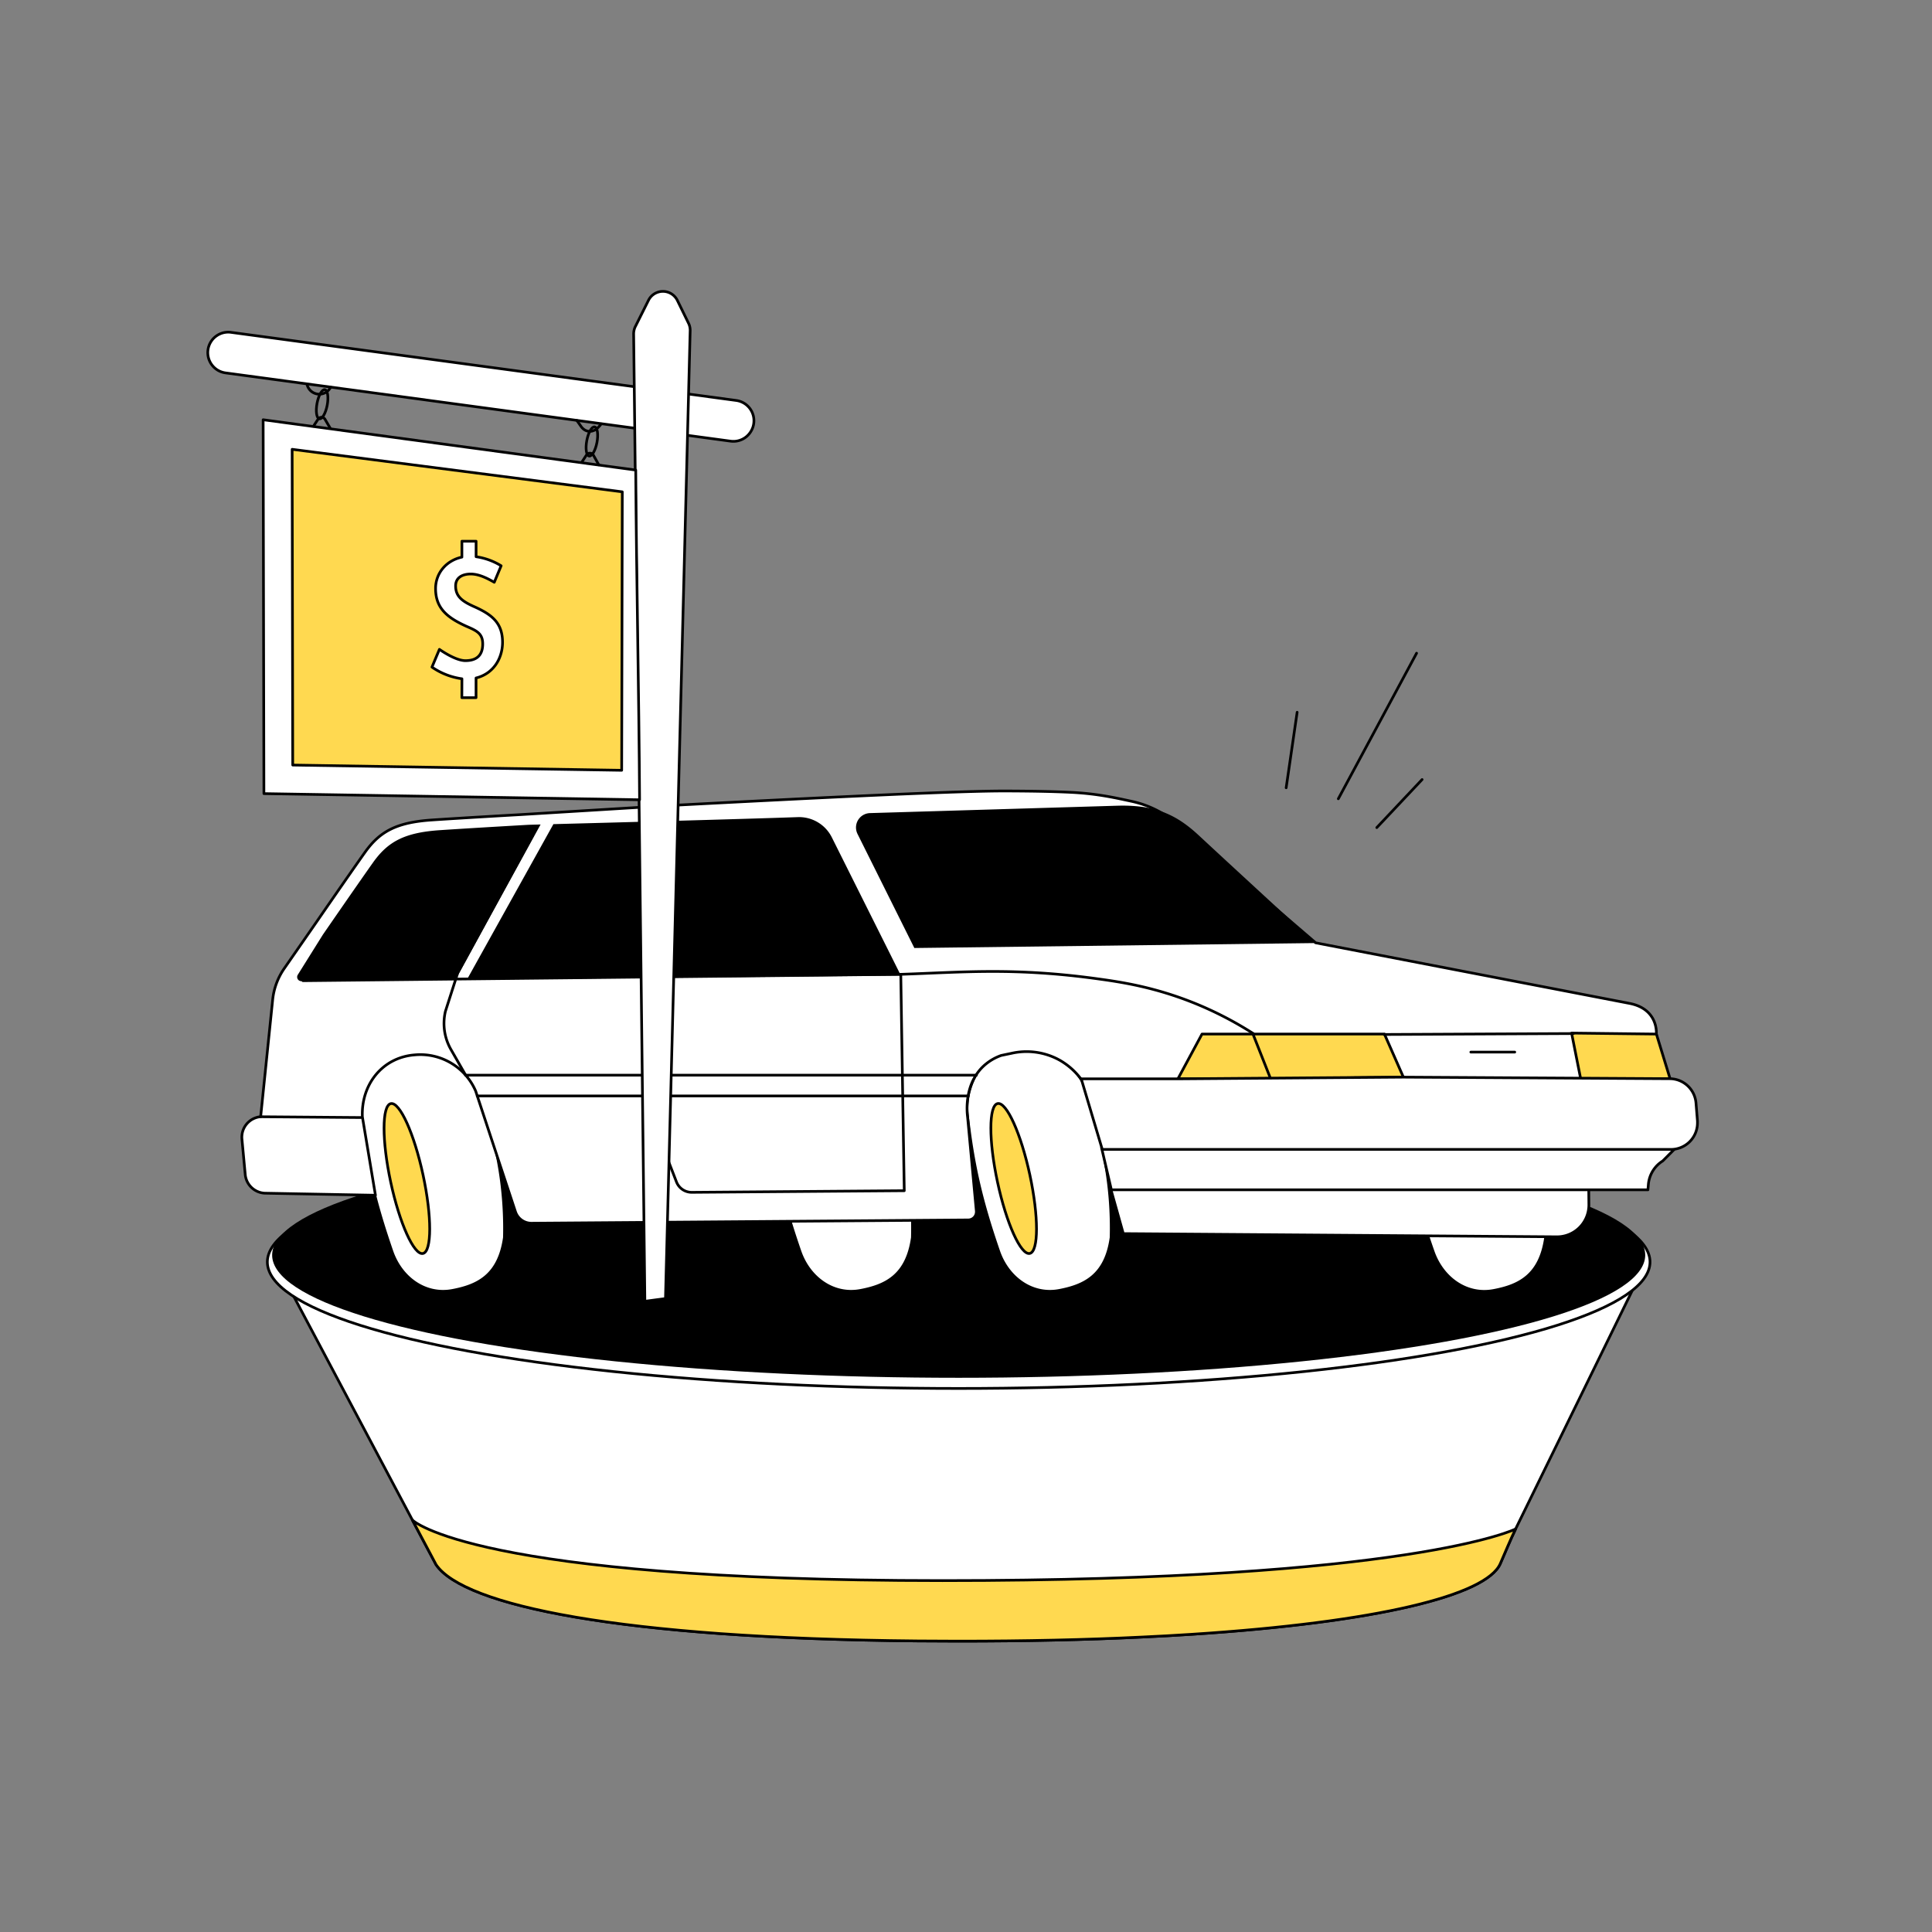 <svg viewBox="0 0 1080 1080" xmlns="http://www.w3.org/2000/svg" style="width: 100%; height: 100%;">
  <rect x="0" y="0" width="1080" height="1080" fill="#808080" stroke="none"/>
  <g id="step-offer-illustration___8">
    <g id="step-offer-illustration__Stage">
      <path d="M920.33 705.3q-36.54 74.7-73.1 149.41c-3.07 6.35-5.73 12.91-8.56 19.38-7.77 17.77-68.64 32.76-172.58 39.5q-13.4.88-27.75 1.54c-30.94 1.51-65.16 2.28-102.43 2.28q-11.7 0-22.91-.11c-166.37-1.53-253.53-19.69-269.23-42.64l-90.49-170.59h18.93z" stroke-width="1.5px" stroke-linejoin="round" stroke-linecap="round" stroke="#000" fill="#fff"></path>
      <path d="M847.23 854.71c-3.07 6.35-5.73 12.91-8.56 19.38-7.77 17.77-68.64 32.76-172.58 39.5q-13.4.88-27.75 1.54c-30.94 1.51-65.16 2.28-102.43 2.28q-11.7 0-22.91-.11c-166.37-1.53-253.53-19.69-269.23-42.64l-13.23-24.93s33.63 33.84 296.22 33.84 320.47-28.86 320.47-28.86z" fill="#ffd950" stroke-width="1.5px" stroke-linejoin="round" stroke-linecap="round" stroke="#000"></path>
      <ellipse ry="70.71" rx="386.46" cy="705.45" cx="535.91" stroke-width="1.5px" stroke-linejoin="round" stroke-linecap="round" stroke="#000" fill="#fff"></ellipse>
      <ellipse ry="68.58" rx="383.78" cy="701.61" cx="535.91"></ellipse>
    </g>
    <g id="step-offer-illustration__Car">
      <path d="M223.71 589.52c-14.5 1.59-23.79 18.91-22.19 33.41 3 26.56 7.28 46.82 17.56 76.57 5.09 14.73 18.56 24.75 33.88 21.84 14.26-2.7 26-8.45 29-29.56a204.6 204.6 0 00-7.74-61.07c-1.93-21.49-14.34-38-29.84-41.19-7.65-1.59-15.65-2.21-20.67 0zM562.93 587.43c-14.5 1.59-23.79 21-22.19 35.5 3 26.56 7.29 46.82 17.56 76.57 5.09 14.73 18.57 24.75 33.88 21.84 14.26-2.73 26-8.48 28.92-29.59a204.34 204.34 0 00-7.67-61c-1.93-21.49-14.34-40.06-29.84-43.28-7.59-1.64-15.65-2.25-20.66-.04zM451.82 589.52c-14.51 1.59-23.79 18.91-22.2 33.41 3 26.56 7.29 46.82 17.57 76.57 5.08 14.73 18.57 24.75 33.88 21.84 14.26-2.7 26-8.45 28.95-29.56a204.58 204.58 0 00-7.72-61.07c-1.93-21.49-14.34-38-29.84-41.19-7.62-1.59-15.61-2.21-20.64 0zM862.12 659h-72.77a365.32 365.32 0 0011.76 40.53c5.09 14.73 18.57 24.75 33.88 21.84 14.26-2.7 26-8.45 29-29.56a202.85 202.85 0 00-1.59-31.16c-.12-.59-.2-1.14-.28-1.65z" stroke-width="1.5px" stroke-linejoin="round" stroke-linecap="round" stroke="#000" fill="#fff"></path>
      <ellipse transform="rotate(-12.11 227.463 658.813)" ry="42.84" rx="9.26" cy="658.81" cx="227.45" fill="#ffd950" stroke-width="1.5px" stroke-linejoin="round" stroke-linecap="round" stroke="#000"></ellipse>
      <ellipse transform="rotate(-12.11 566.661 658.805)" ry="42.84" rx="9.26" cy="658.79" cx="566.66" fill="#ffd950" stroke-width="1.5px" stroke-linejoin="round" stroke-linecap="round" stroke="#000"></ellipse>
      <path d="M621.2 665.6l6.73 24 242.26 1.78a17.83 17.83 0 0018-17.69v-.3l-.07-8" stroke-width="1.5px" stroke-linejoin="round" stroke-linecap="round" stroke="#000" fill="#fff"></path>
      <path d="M925.91 578.05l3.42 30.8H607.81a39 39 0 00-15.44-16.2l-1.08-.58a38.13 38.13 0 00-25.7-3.3L559.7 590a28.32 28.32 0 00-10.18 6.21c-10.76 10.4-8.93 25.92-8.63 28.22l4.89 52.57v.38a4.53 4.53 0 01-4.49 4.57l-244.15 1.84a9.41 9.41 0 01-9-6.45l-22.24-67.43a33.68 33.68 0 00-33.77-20.25l-.57.05c-17.92 1.53-29.69 16.57-29 34.54l7.32 43.9L148 667a11.52 11.52 0 01-10.91-10.4l-1.85-19.88a11.51 11.51 0 0110.47-12.47l6.71-65.39a37.37 37.37 0 016.49-17.5L176 516.73s19.7-28.59 28-40.26 17.6-16.77 37.51-18.1 49.57-3 49.57-3l81.72-5c93.58-4.93 164.53-8.32 190.1-8.2 17.84.07 28.1.38 36.07.77 15 .74 25.7 3.32 33.61 5a57.87 57.87 0 0125.53 12.68l77.35 66.42L910.9 560.9c16.27 3.14 15 17 15 17a.38.38 0 010 .15" stroke-width="1.5px" stroke-linejoin="round" stroke-linecap="round" stroke="#000" fill="#fff"></path>
      <path d="M671.93 578.05l-13.47 25.02h55.8l70.23-.96-10.58-24.06H671.93zM925.94 578.05l-47.41-.55q2.55 12.78 5.08 25.57h50q-3.84-12.52-7.67-25.02z" fill="#ffd950" stroke-width="1.5px" stroke-linejoin="round" stroke-linecap="round" stroke="#000"></path>
      <path d="M700.31 577.76l9.69 24.56" fill="none" stroke-width="1.5px" stroke-linejoin="round" stroke-linecap="round" stroke="#000"></path>
      <path d="M936.91 641.51l-7.46 7.49a17.17 17.17 0 00-8 13.12l-.25 3H621.27l-5.49-23.48" stroke-width="1.5px" stroke-linejoin="round" stroke-linecap="round" stroke="#000" fill="#fff"></path>
      <path d="M948.08 616.7a14.79 14.79 0 00-14.67-13.7l-148.9-.87-126 .95h-54.09l11.75 39.45h317.89a14.8 14.8 0 0014.83-14.77v-1.1z" stroke-width="1.5px" stroke-linejoin="round" stroke-linecap="round" stroke="#000" fill="#fff"></path>
      <path d="M773.73 578.28l105.82-.52M700.57 577.76a199.93 199.93 0 00-32.89-17c-22.35-9-40.68-11.73-53.48-13.51-46.49-6.48-75.22-3.83-109.92-2.62M390.46 460.33q-10.8 41.54-21.59 83.09l-9.62 68.31 18.89 48.94a9.15 9.15 0 008.6 5.85l118.75-.91q-1-60.14-1.93-120.26M260.29 601l-8.22-14.34A29.38 29.38 0 01249 565.3l6.87-21.41 41.75-76.65M169.38 548.22l334.9-3.58" fill="none" stroke-width="1.5px" stroke-linejoin="round" stroke-linecap="round" stroke="#000"></path>
      <path d="M670.38 467.21c-12.13-11.29-23.64-17.23-44.78-16.84l-139.27 4.16a8.06 8.06 0 00-7.82 8.29 8.25 8.25 0 00.84 3.35l31.78 63.77 224.18-2.76c-19.01-17.65-45.92-42.29-64.93-59.97zM302.2 460.89l-6.59.17s-29.65 1.68-49.57 3-29.22 6.42-37.51 18.09-28 40.27-28 40.27l-14.07 22.5a2.34 2.34 0 002 3.57l86.17-.87 47.57-86.74M465 468.1a20.47 20.47 0 00-19-11.32c-33 1.15-106.18 3.12-136.64 3.92L261 547.63l242.61-2.28z"></path>
      <path d="M145.58 624.27l56.18.44M725.11 398.16l-6.14 42.21M748.13 446.52l43.75-81.37M769.63 462.63l25.33-26.86M822.2 588.13h24.56M260.29 601.02h285.55M266.79 612.62h274.47" fill="none" stroke-width="1.5px" stroke-linejoin="round" stroke-linecap="round" stroke="#000"></path>
    </g>
    <g id="step-offer-illustration__Sign">
      <path d="M118.63 204.21a11.36 11.36 0 007.44 4.24l282.34 38.16a11.41 11.41 0 0010.94-4.82l.07-.1a11.43 11.43 0 00-7.86-17.83L129.1 185.78a11.43 11.43 0 00-10.47 18.43z" stroke-width="1.5px" stroke-linejoin="round" stroke-linecap="round" stroke="#000" fill="#fff"></path>
      <path d="M372 725.9l-11.51 1.54-6.28-540.81a9 9 0 01.24-2.07 8.51 8.51 0 01.71-2l7.36-14.71a9 9 0 0116.12.06l6.24 12.75a8.94 8.94 0 01.93 4Q379 455.29 372 725.9z" stroke-width="1.5px" stroke-linejoin="round" stroke-linecap="round" stroke="#000" fill="#fff"></path>
      <path d="M147.1 234.64l.43 209 210 3.44c-.37-61.45-1.76-122.87-2.15-184.32z" stroke-width="1.5px" stroke-linejoin="round" stroke-linecap="round" stroke="#000" fill="#fff"></path>
      <path d="M171.61 214.82a7.06 7.06 0 0013.2 1.64" fill="none" stroke-width="1.5px" stroke-linejoin="round" stroke-linecap="round" stroke="#000"></path>
      <ellipse transform="rotate(-79.25 180.07 225.968)" ry="2.89" rx="8.29" cy="225.97" cx="180.07" fill="none" stroke-width="1.5px" stroke-linejoin="round" stroke-linecap="round" stroke="#000"></ellipse>
      <path d="M322.48 235.06l2.47 3.51c2.66 3.57 6.9 3.15 9.5.3a18.33 18.33 0 001.62-1.89" fill="none" stroke-width="1.5px" stroke-linejoin="round" stroke-linecap="round" stroke="#000"></path>
      <ellipse transform="rotate(-79.25 330.86 246.788)" ry="2.89" rx="8.29" cy="246.79" cx="330.86" fill="none" stroke-width="1.5px" stroke-linejoin="round" stroke-linecap="round" stroke="#000"></ellipse>
      <path d="M175.25 238.21l2.46-3.75a2.31 2.31 0 014.13.2l2.76 4.71M325.28 258.27l2.45-3.75a2.31 2.31 0 013.13-.91 2.27 2.27 0 011 1.1l2.86 5.12" fill="none" stroke-width="1.5px" stroke-linejoin="round" stroke-linecap="round" stroke="#000"></path>
      <path d="M163.31 251.17l.33 176.5 183.88 2.93.34-155.66-184.55-23.77z" fill="#ffd950" stroke-width="1.5px" stroke-linejoin="round" stroke-linecap="round" stroke="#000"></path>
      <path d="M258.22 379.44a38.79 38.79 0 01-16.75-6.53l4.17-9.91c1.94 1.35 9.39 6.31 14.52 6.31 6.48 0 9.68-3.16 9.68-9.35 0-6-3.58-7.43-9.21-9.9-10.74-4.85-17.14-10.14-17.14-21.06 0-8.55 5.91-15.65 14.72-17.57v-8.88h7.93v8.66a36.73 36.73 0 0114 5.07l-3.84 9.21c-2.13-1.13-7.67-4.61-13.17-4.61-4.35 0-8.44 1.8-8.44 6.64 0 6.08 3.88 8.78 11.14 11.94 9.58 4.39 15.09 9.12 15.09 19.59 0 8.89-5 17.56-14.81 19.95v11h-7.93z" stroke-width="1.5px" stroke-linejoin="round" stroke-linecap="round" stroke="#000" fill="#fff"></path>
    </g>
  </g>
</svg>